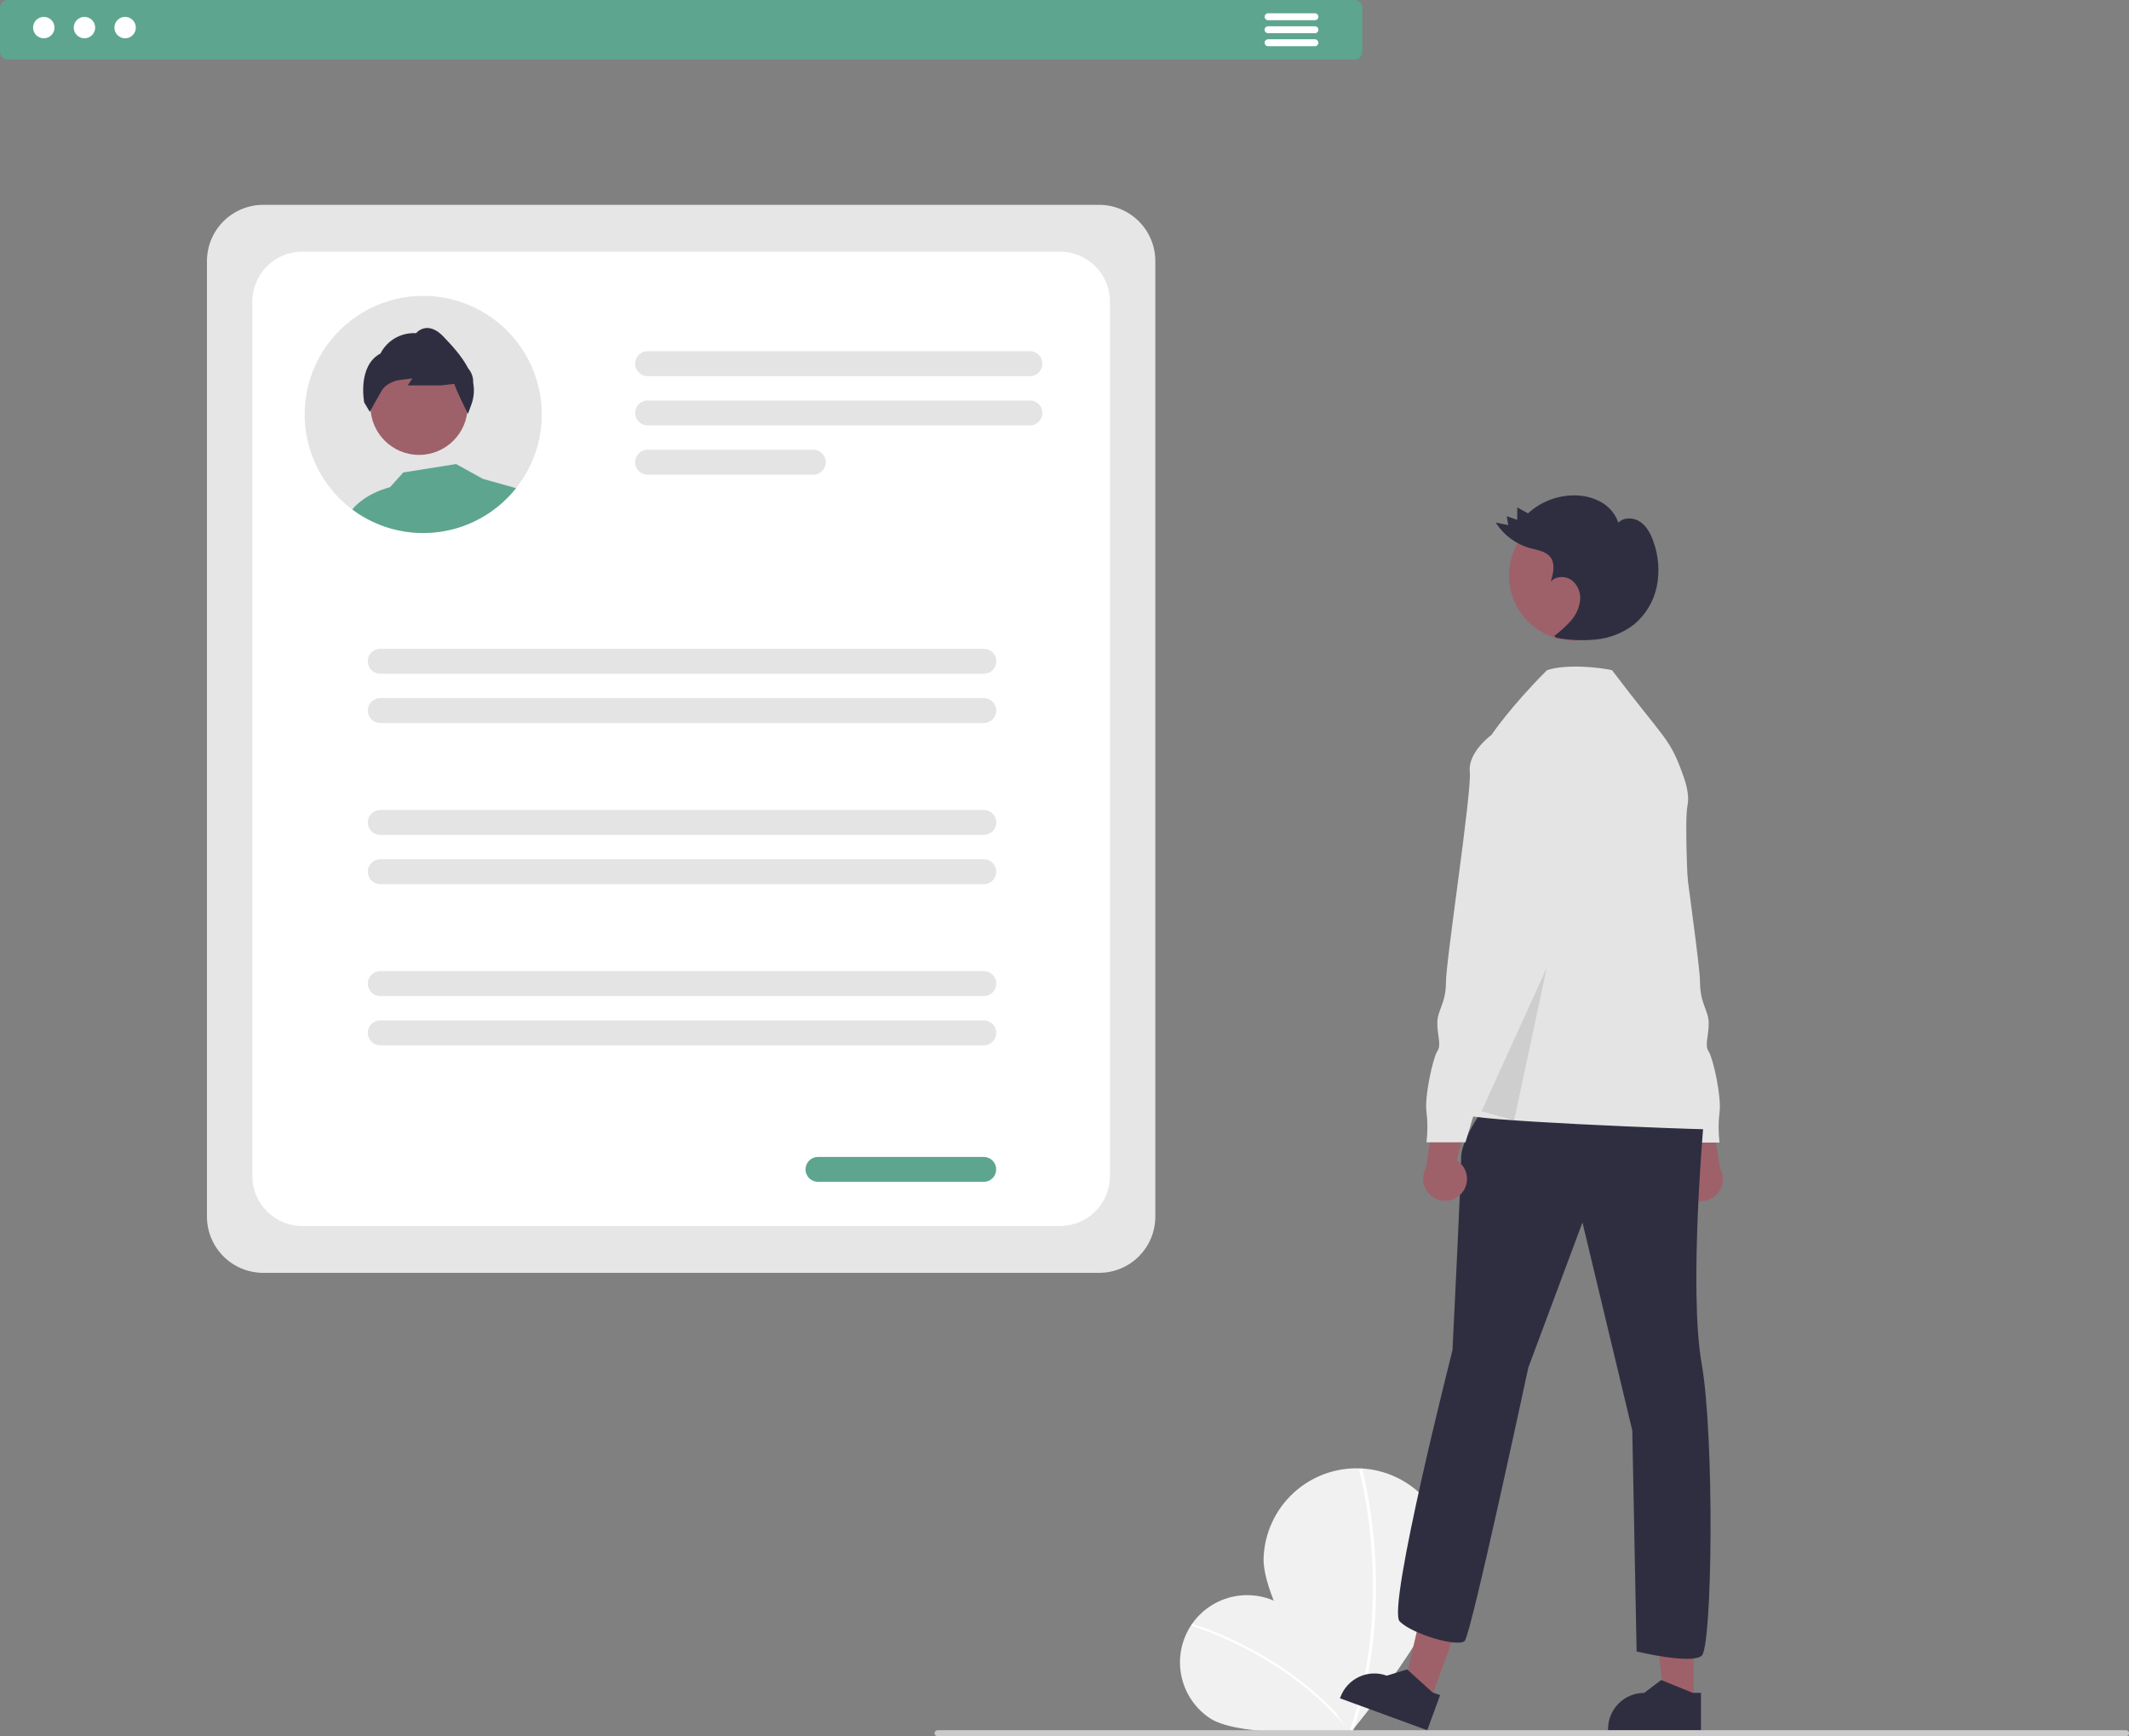 <svg width="483" height="394" viewBox="0 0 483 394" fill="none" xmlns="http://www.w3.org/2000/svg">
<rect x="0" y="0" width="483" height="394" fill="#808080" stroke="none"/>
<g clip-path="url(#clip0_377_26029)">
<path d="M291.427 364.557C298.419 369.245 306.386 392.945 306.386 392.945C306.386 392.945 281.447 394.571 274.457 389.885C272.794 388.771 271.366 387.34 270.256 385.673C269.146 384.007 268.375 382.138 267.987 380.173C267.599 378.208 267.601 376.187 267.995 374.223C268.388 372.259 269.164 370.392 270.278 368.729C271.393 367.065 272.824 365.638 274.49 364.528C276.157 363.418 278.025 362.647 279.989 362.26C281.953 361.872 283.974 361.876 285.936 362.27C287.899 362.664 289.765 363.441 291.427 364.557V364.557Z" fill="#F1F1F1"/>
<path d="M306.67 392.767L306.279 393.078C292.028 375.191 270.523 369.013 270.307 368.953L270.442 368.472C270.659 368.532 292.315 374.75 306.67 392.767Z" fill="white"/>
<path d="M328.822 355.102C328.377 366.749 306.247 393.345 306.247 393.345C306.247 393.345 286.227 365.126 286.671 353.483C286.886 347.891 289.312 342.613 293.416 338.811C297.521 335.008 302.967 332.993 308.556 333.207C314.146 333.422 319.421 335.85 323.222 339.956C327.022 344.062 329.037 349.51 328.822 355.102V355.102Z" fill="#F1F1F1"/>
<path d="M306.663 393.55L306.012 393.316C316.734 363.531 308.399 333.693 308.313 333.395L308.978 333.204C309.064 333.504 317.462 363.549 306.663 393.55Z" fill="white"/>
<path d="M249.361 288.834H59.697C56.318 288.83 53.078 287.485 50.689 285.095C48.3 282.704 46.956 279.463 46.952 276.083V59.233C46.956 55.852 48.3 52.611 50.689 50.221C53.078 47.83 56.318 46.486 59.697 46.482H249.361C252.74 46.486 255.98 47.83 258.369 50.221C260.758 52.611 262.102 55.852 262.106 59.233V276.083C262.102 279.463 260.758 282.704 258.369 285.095C255.98 287.485 252.74 288.83 249.361 288.834V288.834Z" fill="#E6E6E6"/>
<path d="M240.499 278.207H68.559C65.559 278.203 62.683 277.009 60.561 274.887C58.44 272.765 57.247 269.887 57.243 266.885V68.431C57.247 65.429 58.44 62.552 60.561 60.429C62.683 58.307 65.559 57.113 68.559 57.109H240.499C243.499 57.113 246.375 58.307 248.497 60.429C250.618 62.551 251.811 65.429 251.815 68.431V266.885C251.811 269.887 250.618 272.765 248.497 274.887C246.375 277.009 243.499 278.203 240.499 278.207V278.207Z" fill="white"/>
<path d="M233.658 85.355H146.92C146.548 85.356 146.18 85.283 145.836 85.141C145.492 84.999 145.18 84.79 144.917 84.528C144.654 84.265 144.445 83.953 144.303 83.609C144.16 83.265 144.087 82.897 144.087 82.525C144.087 82.153 144.16 81.785 144.303 81.441C144.445 81.097 144.654 80.785 144.917 80.522C145.18 80.26 145.492 80.051 145.836 79.909C146.18 79.767 146.548 79.694 146.92 79.695H233.658C234.03 79.694 234.398 79.767 234.742 79.909C235.086 80.051 235.398 80.26 235.661 80.522C235.924 80.785 236.133 81.097 236.275 81.441C236.418 81.785 236.491 82.153 236.491 82.525C236.491 82.897 236.418 83.265 236.275 83.609C236.133 83.953 235.924 84.265 235.661 84.528C235.398 84.79 235.086 84.999 234.742 85.141C234.398 85.283 234.03 85.356 233.658 85.355V85.355Z" fill="#E4E4E4"/>
<path d="M233.658 96.538H146.92C146.169 96.538 145.45 96.24 144.919 95.71C144.389 95.179 144.091 94.459 144.091 93.708C144.091 92.958 144.389 92.238 144.919 91.707C145.45 91.176 146.169 90.878 146.92 90.878H233.658C234.408 90.878 235.128 91.176 235.659 91.707C236.189 92.238 236.487 92.958 236.487 93.708C236.487 94.459 236.189 95.179 235.659 95.71C235.128 96.24 234.408 96.538 233.658 96.538Z" fill="#E4E4E4"/>
<path d="M184.519 107.722H146.92C146.169 107.722 145.45 107.423 144.919 106.893C144.389 106.362 144.091 105.642 144.091 104.891C144.091 104.141 144.389 103.421 144.919 102.89C145.45 102.359 146.169 102.061 146.92 102.061H184.519C185.269 102.061 185.989 102.359 186.519 102.89C187.05 103.421 187.348 104.141 187.348 104.891C187.348 105.642 187.05 106.362 186.519 106.893C185.989 107.423 185.269 107.722 184.519 107.722Z" fill="#E4E4E4"/>
<path d="M223.198 152.889H86.266C85.894 152.89 85.525 152.817 85.182 152.675C84.838 152.533 84.526 152.325 84.263 152.062C83.999 151.799 83.791 151.487 83.648 151.143C83.506 150.799 83.433 150.431 83.433 150.059C83.433 149.687 83.506 149.319 83.648 148.975C83.791 148.632 83.999 148.319 84.263 148.057C84.526 147.794 84.838 147.585 85.182 147.443C85.525 147.301 85.894 147.228 86.266 147.229H223.198C223.57 147.228 223.938 147.301 224.282 147.443C224.626 147.585 224.938 147.794 225.201 148.057C225.464 148.319 225.673 148.632 225.816 148.975C225.958 149.319 226.031 149.687 226.031 150.059C226.031 150.431 225.958 150.799 225.816 151.143C225.673 151.487 225.464 151.799 225.201 152.062C224.938 152.325 224.626 152.533 224.282 152.675C223.938 152.817 223.57 152.89 223.198 152.889Z" fill="#E4E4E4"/>
<path d="M223.198 164.073H86.266C85.515 164.073 84.796 163.774 84.265 163.244C83.735 162.713 83.436 161.993 83.436 161.242C83.436 160.492 83.735 159.772 84.265 159.241C84.796 158.71 85.515 158.412 86.266 158.412H223.198C223.949 158.412 224.668 158.71 225.199 159.241C225.729 159.772 226.027 160.492 226.027 161.242C226.027 161.993 225.729 162.713 225.199 163.244C224.668 163.774 223.949 164.073 223.198 164.073V164.073Z" fill="#E4E4E4"/>
<path d="M223.199 189.459H86.266C85.516 189.459 84.796 189.16 84.266 188.63C83.735 188.099 83.437 187.379 83.437 186.629C83.437 185.878 83.735 185.158 84.266 184.627C84.796 184.097 85.516 183.798 86.266 183.798H223.199C223.949 183.798 224.669 184.097 225.199 184.627C225.73 185.158 226.028 185.878 226.028 186.629C226.028 187.379 225.73 188.099 225.199 188.63C224.669 189.16 223.949 189.459 223.199 189.459Z" fill="#E4E4E4"/>
<path d="M223.198 200.642H86.266C85.515 200.642 84.796 200.343 84.265 199.813C83.735 199.282 83.436 198.562 83.436 197.811C83.436 197.061 83.735 196.341 84.265 195.81C84.796 195.279 85.515 194.981 86.266 194.981H223.198C223.949 194.981 224.668 195.279 225.199 195.81C225.729 196.341 226.027 197.061 226.027 197.811C226.027 198.562 225.729 199.282 225.199 199.813C224.668 200.343 223.949 200.642 223.198 200.642V200.642Z" fill="#E4E4E4"/>
<path d="M223.199 226.027H86.266C85.516 226.027 84.796 225.729 84.266 225.199C83.735 224.668 83.437 223.948 83.437 223.197C83.437 222.447 83.735 221.727 84.266 221.196C84.796 220.665 85.516 220.367 86.266 220.367H223.199C223.949 220.367 224.669 220.665 225.199 221.196C225.73 221.727 226.028 222.447 226.028 223.197C226.028 223.948 225.73 224.668 225.199 225.199C224.669 225.729 223.949 226.027 223.199 226.027Z" fill="#E4E4E4"/>
<path d="M223.198 237.211H86.266C85.515 237.211 84.796 236.913 84.265 236.382C83.735 235.851 83.436 235.131 83.436 234.381C83.436 233.63 83.735 232.91 84.265 232.379C84.796 231.848 85.515 231.55 86.266 231.55H223.198C223.949 231.55 224.668 231.848 225.199 232.379C225.729 232.91 226.027 233.63 226.027 234.381C226.027 235.131 225.729 235.851 225.199 236.382C224.668 236.913 223.949 237.211 223.198 237.211Z" fill="#E4E4E4"/>
<path d="M223.175 268.188H185.576C184.825 268.188 184.106 267.89 183.575 267.359C183.045 266.828 182.747 266.108 182.747 265.358C182.747 264.607 183.045 263.887 183.575 263.356C184.106 262.826 184.825 262.527 185.576 262.527H223.175C223.925 262.527 224.644 262.826 225.175 263.356C225.705 263.887 226.003 264.607 226.003 265.358C226.003 266.108 225.705 266.828 225.175 267.359C224.644 267.89 223.925 268.188 223.175 268.188Z" fill="#5DA58F"/>
<path d="M122.909 94.04C122.917 100.118 120.86 106.018 117.076 110.773C115.852 112.321 114.459 113.727 112.922 114.964C108.728 118.368 103.604 120.424 98.221 120.863C97.489 120.926 96.75 120.955 96.006 120.955C94.531 120.956 93.058 120.834 91.604 120.592C91.09 120.511 90.588 120.413 90.086 120.297C89.213 120.103 88.35 119.862 87.502 119.576C84.751 118.66 82.167 117.303 79.851 115.558C79.234 115.097 78.64 114.606 78.063 114.086C77.357 113.46 76.689 112.793 76.061 112.089C75.893 111.905 75.726 111.714 75.564 111.524C72.749 108.227 70.772 104.299 69.801 100.073C68.83 95.848 68.894 91.45 69.987 87.255C71.081 83.059 73.171 79.19 76.081 75.977C78.991 72.764 82.634 70.302 86.7 68.801C90.765 67.299 95.133 66.803 99.432 67.354C103.73 67.905 107.832 69.487 111.388 71.966C114.944 74.444 117.848 77.746 119.854 81.589C121.86 85.433 122.908 89.704 122.909 94.04L122.909 94.04Z" fill="#E4E4E4"/>
<path d="M95.069 103.225C101.158 103.225 106.094 98.287 106.094 92.195C106.094 86.103 101.158 81.165 95.069 81.165C88.98 81.165 84.044 86.103 84.044 92.195C84.044 98.287 88.98 103.225 95.069 103.225Z" fill="#9E616A"/>
<path d="M107.343 86.819C107.393 85.833 107.115 84.859 106.553 84.048L106.155 83.482C104.718 80.712 102.347 78.218 100.61 76.394C99.306 75.026 98.002 74.368 96.75 74.431C95.839 74.496 94.991 74.92 94.391 75.609C92.742 75.508 91.099 75.891 89.665 76.71C88.23 77.529 87.065 78.749 86.313 80.221C81.034 83.009 82.609 91.24 82.626 91.327L83.902 93.468L84.046 93.197C84.046 93.191 84.063 93.168 84.086 93.122C84.335 92.677 85.684 90.207 86.596 88.643C86.929 88.109 87.371 87.653 87.894 87.303C88.748 86.72 89.73 86.35 90.756 86.224L93.56 85.86L92.498 87.454H100.137L103.074 87.107C103.368 88.314 105.699 92.995 105.981 93.56L106.004 93.607L106.16 93.924L107.032 91.529C107.54 90.012 107.648 88.389 107.343 86.819V86.819Z" fill="#2F2E41"/>
<path d="M79.932 115.616C80.405 114.992 82.858 112.083 88.5 110.542L91.489 107.211L103.472 105.301L109.57 108.672L117.076 110.773C115.852 112.321 114.459 113.726 112.922 114.963C108.728 118.367 103.604 120.423 98.222 120.863C97.489 120.926 96.75 120.955 96.006 120.955C94.531 120.955 93.059 120.834 91.604 120.591C91.091 120.511 90.589 120.412 90.087 120.297C89.213 120.102 88.35 119.862 87.502 119.575C84.782 118.671 82.226 117.334 79.932 115.616C79.903 115.598 79.88 115.575 79.852 115.558L79.932 115.616Z" fill="#5DA58F"/>
<path d="M307.345 13.5H1.712C1.258 13.5 0.823 13.319 0.502 12.998C0.181 12.677 0 12.242 0 11.788V1.713C0 1.259 0.181 0.823 0.502 0.502C0.823 0.181 1.258 0 1.712 0H307.345C307.799 0 308.235 0.181 308.555 0.502C308.876 0.823 309.057 1.259 309.057 1.713V11.788C309.057 12.242 308.876 12.677 308.555 12.998C308.235 13.319 307.799 13.5 307.345 13.5Z" fill="#5DA58F"/>
<path d="M9.935 8.691C11.277 8.691 12.366 7.602 12.366 6.259C12.366 4.916 11.277 3.827 9.935 3.827C8.593 3.827 7.504 4.916 7.504 6.259C7.504 7.602 8.593 8.691 9.935 8.691Z" fill="white"/>
<path d="M19.16 8.691C20.503 8.691 21.591 7.602 21.591 6.259C21.591 4.916 20.503 3.827 19.16 3.827C17.818 3.827 16.73 4.916 16.73 6.259C16.73 7.602 17.818 8.691 19.16 8.691Z" fill="white"/>
<path d="M28.387 8.691C29.729 8.691 30.817 7.602 30.817 6.259C30.817 4.916 29.729 3.827 28.387 3.827C27.044 3.827 25.956 4.916 25.956 6.259C25.956 7.602 27.044 8.691 28.387 8.691Z" fill="white"/>
<path d="M298.307 4.585H287.683C287.475 4.583 287.277 4.499 287.131 4.352C286.985 4.204 286.903 4.005 286.903 3.798C286.903 3.59 286.985 3.391 287.131 3.243C287.277 3.096 287.475 3.012 287.683 3.01H298.307C298.411 3.009 298.514 3.029 298.61 3.068C298.706 3.107 298.794 3.165 298.867 3.238C298.941 3.312 299 3.399 299.04 3.495C299.08 3.591 299.1 3.694 299.1 3.798C299.1 3.902 299.08 4.004 299.04 4.1C299 4.196 298.941 4.283 298.867 4.357C298.794 4.43 298.706 4.488 298.61 4.527C298.514 4.566 298.411 4.586 298.307 4.585V4.585Z" fill="white"/>
<path d="M298.307 7.538H287.683C287.474 7.538 287.274 7.455 287.127 7.307C286.979 7.159 286.896 6.959 286.896 6.75C286.896 6.541 286.979 6.341 287.127 6.194C287.274 6.046 287.474 5.963 287.683 5.963H298.307C298.41 5.962 298.513 5.982 298.61 6.021C298.706 6.06 298.794 6.118 298.867 6.191C298.941 6.264 299 6.351 299.04 6.447C299.08 6.543 299.1 6.646 299.1 6.75C299.1 6.854 299.08 6.957 299.04 7.053C299 7.149 298.941 7.236 298.867 7.309C298.794 7.383 298.706 7.44 298.61 7.48C298.513 7.519 298.41 7.538 298.307 7.538V7.538Z" fill="white"/>
<path d="M298.306 10.49H287.683C287.475 10.488 287.277 10.404 287.131 10.257C286.984 10.109 286.902 9.91 286.902 9.702C286.902 9.495 286.984 9.295 287.131 9.148C287.277 9 287.475 8.917 287.683 8.915H298.306C298.514 8.917 298.713 9 298.859 9.148C299.005 9.295 299.087 9.495 299.087 9.702C299.087 9.91 299.005 10.109 298.859 10.257C298.713 10.404 298.514 10.488 298.306 10.49V10.49Z" fill="white"/>
<path d="M382.215 270.93C381.726 270.398 381.36 269.765 381.142 269.075C380.924 268.386 380.86 267.658 380.954 266.941C381.048 266.224 381.298 265.537 381.686 264.927C382.074 264.317 382.591 263.8 383.201 263.412L379.15 246.314L387.723 249.448L390.255 265.204C390.839 266.272 391.011 267.516 390.738 268.703C390.466 269.889 389.768 270.934 388.777 271.64C387.786 272.345 386.571 272.663 385.361 272.532C384.152 272.401 383.033 271.831 382.215 270.93V270.93Z" fill="#9E616A"/>
<path d="M361.6 199.281L365.04 208.132C365.04 208.132 363.566 216.983 366.023 218.95C368.481 220.917 367.498 220.917 367.498 222.392C367.583 223.45 367.889 224.479 368.397 225.411C368.905 226.342 369.603 227.157 370.447 227.801C372.413 229.276 381.26 259.271 381.26 259.271H390.106C389.821 256.985 389.821 254.673 390.106 252.387C390.598 248.945 388.632 240.094 387.649 238.619C386.666 237.144 387.649 235.177 387.649 232.226C387.649 229.276 385.683 227.801 385.683 222.884C385.683 217.967 379.785 179.613 380.277 175.187C380.768 170.762 375.362 166.828 375.362 166.828H370.447L361.6 199.281Z" fill="#E4E4E4"/>
<path d="M384.224 386.288H377.686L374.576 361.056L384.226 361.057L384.224 386.288Z" fill="#9E616A"/>
<path d="M385.892 392.629L364.81 392.628V392.361C364.81 390.184 365.675 388.096 367.214 386.556C368.753 385.016 370.84 384.152 373.016 384.151H373.016L376.867 381.229L384.052 384.152L385.893 384.152L385.892 392.629Z" fill="#2F2E41"/>
<path d="M324.412 386.1L318.272 383.853L324.014 359.088L333.077 362.406L324.412 386.1Z" fill="#9E616A"/>
<path d="M323.8 392.628L304.001 385.382L304.093 385.131C304.841 383.086 306.37 381.423 308.344 380.506C310.318 379.589 312.575 379.494 314.618 380.242L314.619 380.242L319.239 378.82L324.983 384.035L326.711 384.668L323.8 392.628Z" fill="#2F2E41"/>
<path d="M369.82 268.304C369.82 268.304 365.397 289.939 372.769 287.972C380.141 286.006 377.192 267.32 377.192 267.32L369.82 268.304Z" fill="#A0616A"/>
<path d="M337.382 250.356C337.382 250.356 331.484 258.223 331.484 262.649C331.484 267.074 329.518 306.412 329.518 306.412C329.518 306.412 314.595 364.99 317.544 367.94C320.493 370.89 330.814 373.841 332.289 372.366C333.763 370.89 346.72 310.345 346.72 310.345L359.007 277.4L370.311 324.605L371.294 374.76C371.294 374.76 383.581 377.711 386.039 375.744C388.496 373.777 388.988 326.08 386.039 309.362C383.09 292.644 386.53 254.29 386.53 254.29L337.382 250.356Z" fill="#2F2E41"/>
<path d="M357.092 145.375C365.235 145.375 371.836 138.77 371.836 130.623C371.836 122.476 365.235 115.872 357.092 115.872C348.949 115.872 342.347 122.476 342.347 130.623C342.347 138.77 348.949 145.375 357.092 145.375Z" fill="#9E616A"/>
<path d="M338.365 166.764C338.365 166.764 342.61 160.436 350.965 152.076C355.389 150.601 363.053 151.461 365.71 152.076C377.997 168.303 378.771 167.225 381.969 176.291C382.798 178.642 383.213 180.901 382.844 182.745C381.37 190.121 386.039 249.864 386.53 251.831C387.022 253.798 390.462 256.257 387.022 256.257C383.582 256.257 331.484 254.29 332.467 252.815C333.45 251.339 338.365 166.764 338.365 166.764Z" fill="#E4E4E4"/>
<path opacity="0.1" d="M336.114 252.166L350.898 219.624L343.506 254.233L336.114 252.166Z" fill="black"/>
<path d="M352.631 144.289C354.012 143.262 355.283 142.094 356.424 140.806C357.57 139.507 358.288 137.885 358.479 136.163C358.563 135.304 358.428 134.438 358.087 133.645C357.747 132.852 357.211 132.159 356.53 131.629C355.126 130.636 352.984 130.694 351.818 131.959C352.382 130.137 352.896 127.989 351.755 126.462C350.717 125.072 348.781 124.836 347.108 124.377C343.882 123.479 341.107 121.41 339.323 118.575L342.163 119.163L341.847 117.137L344.201 117.956L344.221 115.134L346.651 116.494C349.625 113.766 353.544 112.305 357.578 112.421C359.612 112.455 361.605 113.002 363.372 114.012C365.142 115.037 366.483 116.667 367.147 118.602C368.397 117.303 370.627 117.404 372.117 118.419C373.606 119.433 374.481 121.131 375.082 122.831C376.272 126.091 376.549 129.615 375.883 133.021C375.198 136.435 373.359 139.509 370.676 141.728C368.211 143.609 365.277 144.777 362.194 145.103C359.124 145.421 356.024 145.289 352.992 144.709" fill="#2F2E41"/>
<path d="M331.511 270.866C332 270.334 332.366 269.701 332.584 269.012C332.802 268.323 332.867 267.594 332.773 266.877C332.679 266.161 332.429 265.473 332.041 264.864C331.652 264.254 331.135 263.737 330.526 263.349L334.576 246.251L326.003 249.384L323.471 265.14C322.888 266.208 322.716 267.453 322.988 268.639C323.26 269.825 323.958 270.87 324.949 271.576C325.94 272.282 327.156 272.599 328.365 272.469C329.574 272.338 330.694 271.768 331.511 270.866V270.866Z" fill="#9E616A"/>
<path d="M343.28 166.764H338.365C338.365 166.764 332.958 170.698 333.45 175.123C333.941 179.549 328.043 217.903 328.043 222.82C328.043 227.737 326.077 229.212 326.077 232.162C326.077 235.113 327.06 237.08 326.077 238.555C325.095 240.03 323.129 248.881 323.62 252.323C323.906 254.609 323.906 256.921 323.62 259.207H332.467C332.467 259.207 341.314 229.212 343.28 227.737C344.123 227.093 344.821 226.279 345.329 225.347C345.838 224.415 346.144 223.386 346.228 222.328C346.228 220.853 345.246 220.853 347.703 218.886C350.16 216.919 348.686 208.068 348.686 208.068L352.126 199.217L343.28 166.764Z" fill="#E4E4E4"/>
<path d="M482.313 394H212.708C212.618 394 212.529 393.983 212.445 393.948C212.361 393.914 212.285 393.863 212.221 393.799C212.157 393.736 212.107 393.66 212.072 393.576C212.037 393.493 212.02 393.403 212.02 393.313C212.02 393.222 212.037 393.133 212.072 393.049C212.107 392.966 212.157 392.89 212.221 392.826C212.285 392.762 212.361 392.712 212.445 392.677C212.529 392.643 212.618 392.625 212.708 392.625H482.313C482.403 392.625 482.493 392.643 482.577 392.677C482.66 392.712 482.736 392.762 482.8 392.826C482.864 392.89 482.915 392.966 482.95 393.049C482.984 393.133 483.002 393.222 483.002 393.313C483.002 393.403 482.984 393.493 482.95 393.576C482.915 393.66 482.864 393.736 482.8 393.799C482.736 393.863 482.66 393.914 482.577 393.948C482.493 393.983 482.403 394 482.313 394V394Z" fill="#CACACA"/>
</g>
<defs>
<clipPath id="clip0_377_26029">
<rect width="483" height="394" fill="white"/>
</clipPath>
</defs>
</svg>
